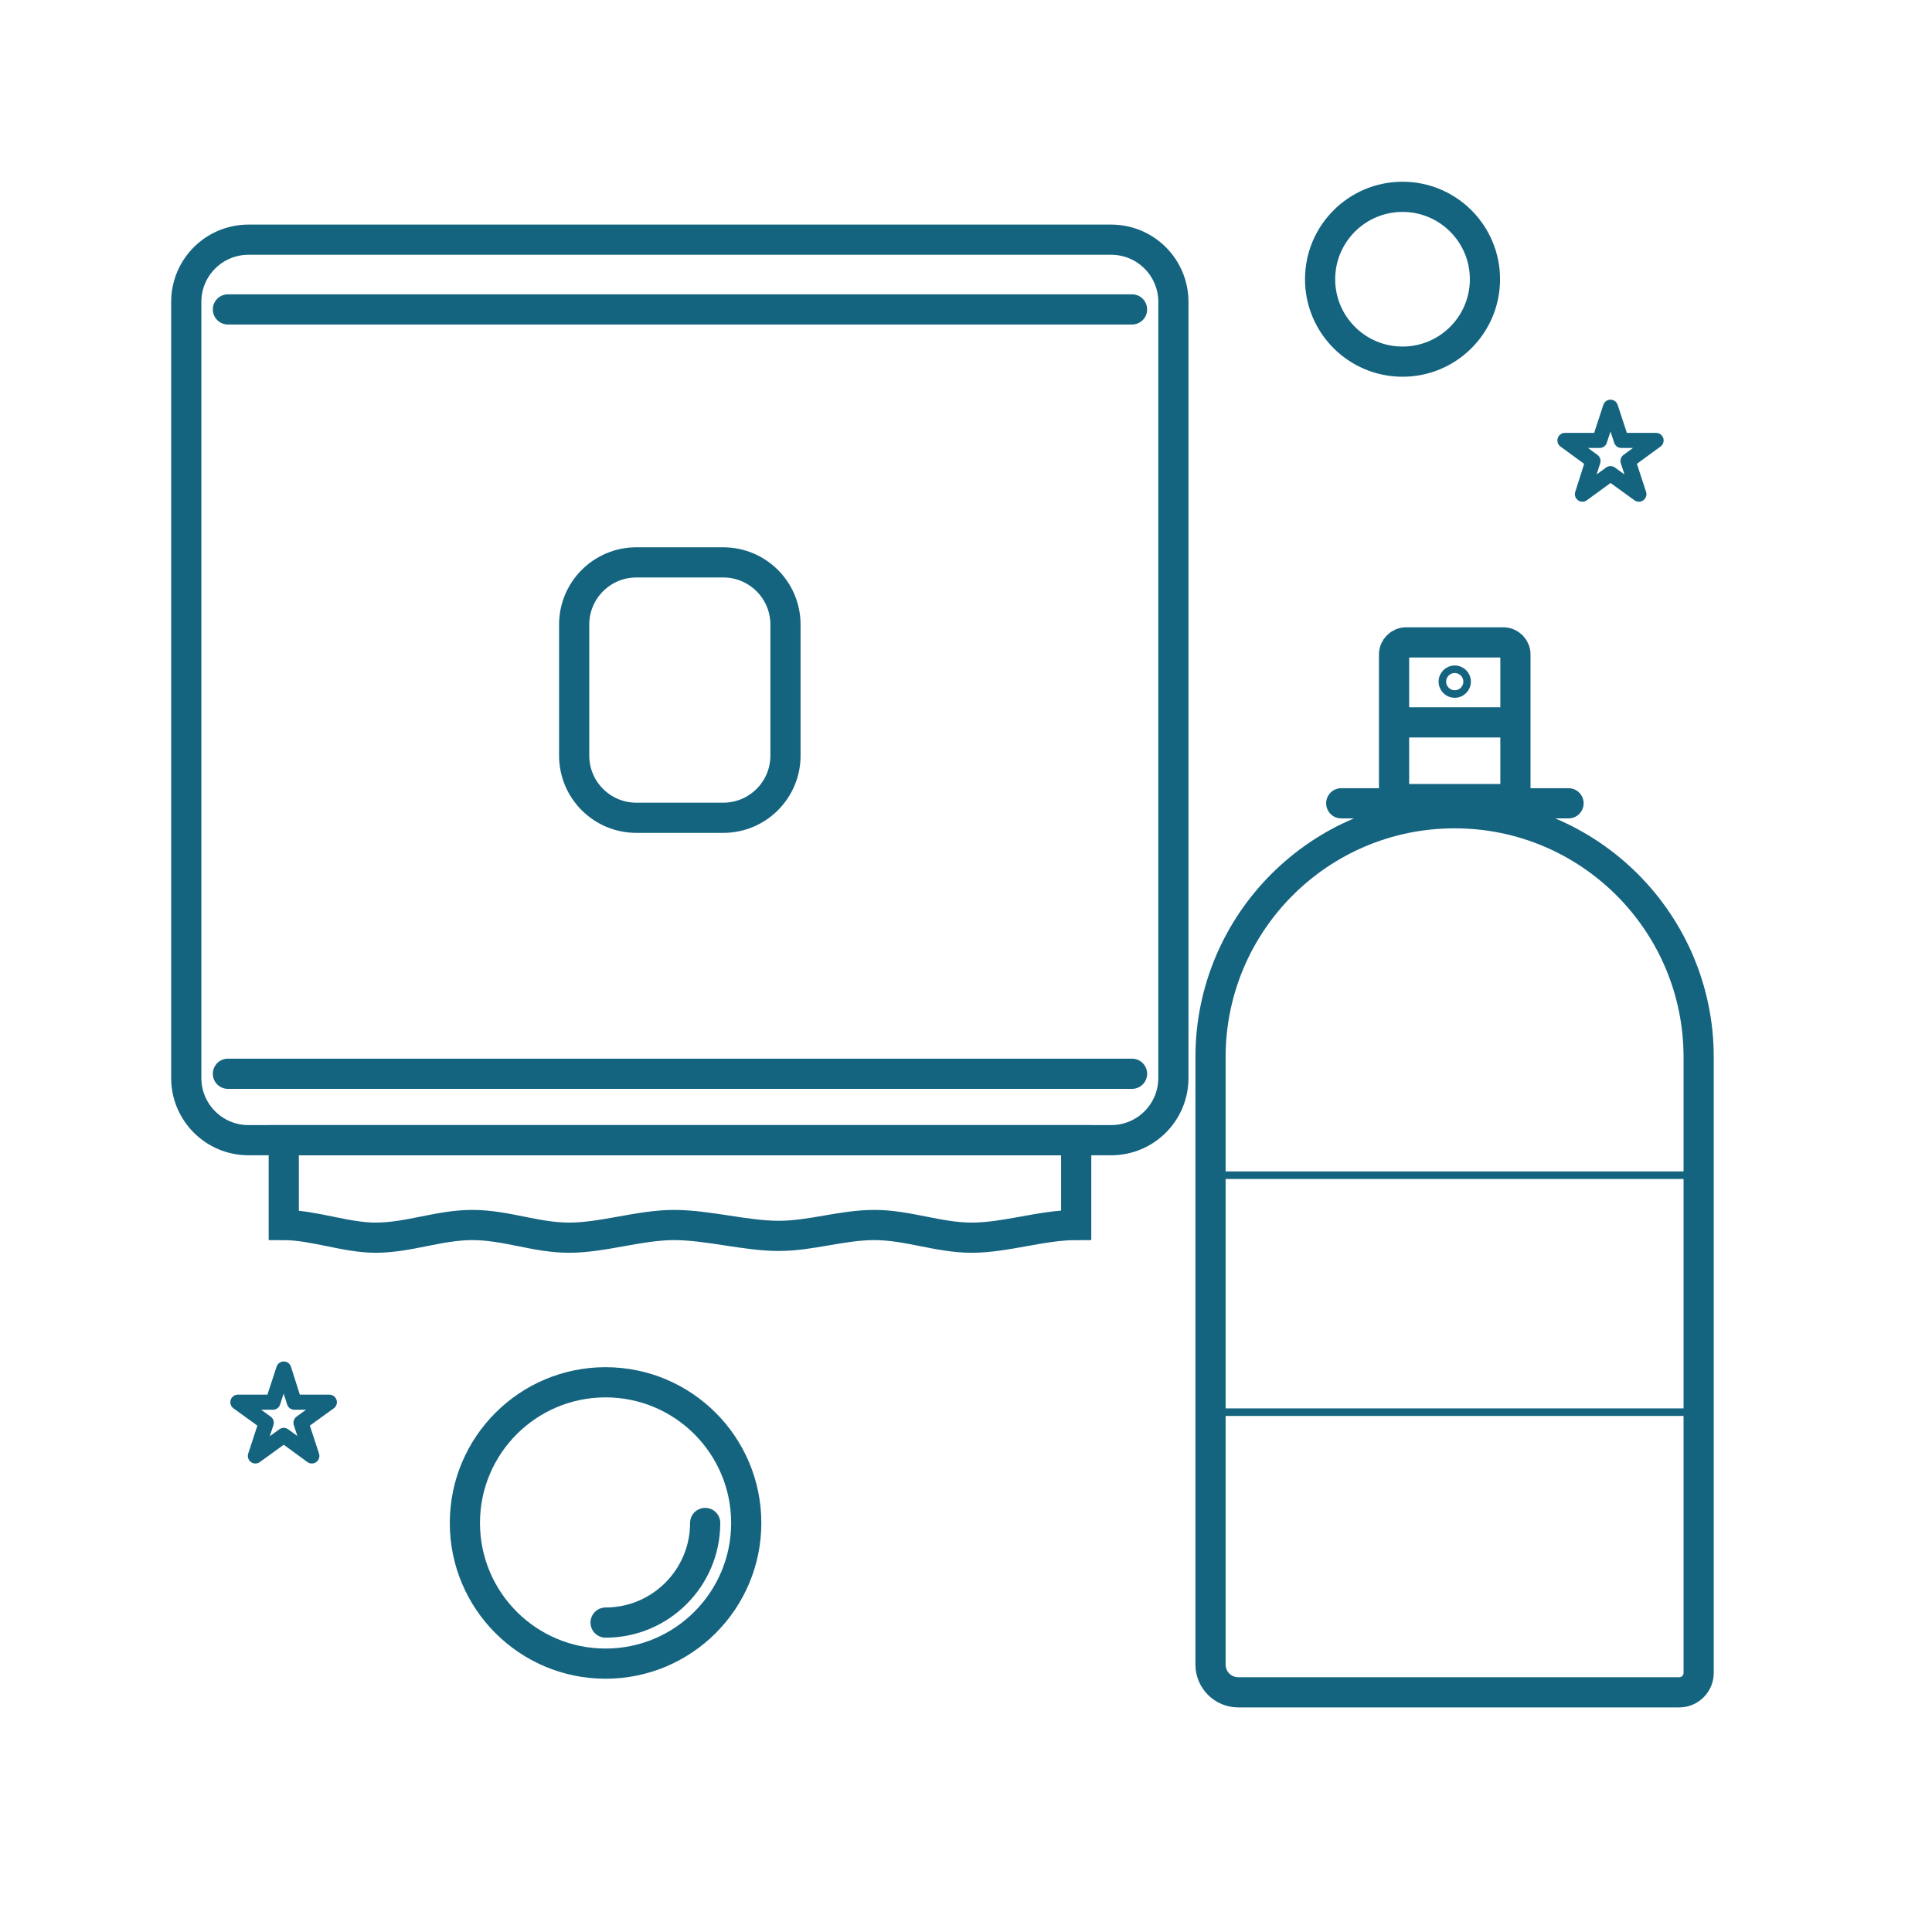 <svg width="64" height="64" viewBox="0 0 64 64" fill="none" xmlns="http://www.w3.org/2000/svg">
<g clip-path="url(#clip0_915_2714)">
<path d="M36.81 7.94H8.23C7.092 7.94 6.17 8.862 6.17 10V35.71C6.17 36.848 7.092 37.77 8.23 37.77H36.81C37.948 37.77 38.87 36.848 38.87 35.71V10C38.87 8.862 37.948 7.94 36.81 7.94Z" stroke="#146480" stroke-miterlimit="10"/>
<path d="M23.959 18.63H21.079C19.942 18.63 19.02 19.552 19.02 20.69V25.03C19.02 26.168 19.942 27.09 21.079 27.09H23.959C25.097 27.09 26.02 26.168 26.02 25.03V20.69C26.02 19.552 25.097 18.63 23.959 18.63Z" stroke="#146480" stroke-miterlimit="10"/>
<path d="M7.55 35.57H37.5" stroke="#146480" stroke-miterlimit="10" stroke-linecap="round"/>
<path d="M7.55 10.25H37.5" stroke="#146480" stroke-miterlimit="10" stroke-linecap="round"/>
<path d="M35.65 40.58C34.52 40.58 33.31 41 32.19 41C31.09 41 30.07 40.58 28.97 40.58C27.88 40.58 26.88 40.94 25.79 40.94C24.7 40.94 23.45 40.58 22.32 40.58C21.2 40.58 19.97 41 18.85 41C17.75 41 16.76 40.58 15.65 40.58C14.54 40.58 13.54 41 12.44 41C11.46 41 10.38 40.58 9.4 40.58V37.77H35.65V40.58Z" stroke="#146480" stroke-miterlimit="10"/>
<path d="M48.19 26.94C52.65 26.94 56.27 30.56 56.27 35.02V55.42C56.27 55.77 55.98 56.06 55.63 56.06H41.02C40.51 56.06 40.1 55.65 40.1 55.14V35.02C40.1 30.56 43.72 26.94 48.18 26.94H48.19Z" stroke="#146480" stroke-miterlimit="10"/>
<path d="M44.43 26.61H51.96" stroke="#146480" stroke-miterlimit="10" stroke-linecap="round"/>
<path d="M46.35 23.93H50.04" stroke="#146480" stroke-miterlimit="10"/>
<path d="M49.8 21.28H46.58C46.359 21.28 46.18 21.459 46.18 21.68V26.07C46.18 26.291 46.359 26.47 46.58 26.47H49.8C50.021 26.47 50.2 26.291 50.2 26.07V21.68C50.2 21.459 50.021 21.28 49.8 21.28Z" stroke="#146480" stroke-miterlimit="10"/>
<path d="M48.19 22.99C48.417 22.99 48.6 22.806 48.6 22.58C48.6 22.354 48.417 22.17 48.19 22.17C47.964 22.17 47.78 22.354 47.78 22.58C47.78 22.806 47.964 22.99 48.19 22.99Z" stroke="#146480" stroke-width="0.25" stroke-miterlimit="10"/>
<path d="M56.28 38.93H40.11V46.78H56.28V38.93Z" stroke="#146480" stroke-width="0.25" stroke-miterlimit="10"/>
<path d="M53.35 13.49L53.71 14.59H54.86L53.93 15.27L54.29 16.37L53.35 15.69L52.42 16.37L52.77 15.27L51.84 14.59H52.99L53.35 13.49Z" stroke="#146480" stroke-width="0.5" stroke-linecap="round" stroke-linejoin="round"/>
<path d="M9.4 45.35L9.75 46.45H10.91L9.97 47.13L10.33 48.23L9.4 47.55L8.46 48.23L8.82 47.13L7.88 46.45H9.04L9.4 45.35Z" stroke="#146480" stroke-width="0.5" stroke-linecap="round" stroke-linejoin="round"/>
<path d="M20.06 55.11C22.634 55.11 24.72 53.024 24.72 50.45C24.72 47.876 22.634 45.79 20.06 45.79C17.487 45.79 15.4 47.876 15.4 50.45C15.4 53.024 17.487 55.11 20.06 55.11Z" stroke="#146480" stroke-miterlimit="10"/>
<path d="M23.36 50.45C23.36 52.27 21.881 53.75 20.061 53.75" stroke="#146480" stroke-miterlimit="10" stroke-linecap="round"/>
<path d="M46.461 11.98C47.968 11.98 49.191 10.758 49.191 9.25C49.191 7.742 47.968 6.52 46.461 6.52C44.953 6.52 43.73 7.742 43.73 9.25C43.73 10.758 44.953 11.98 46.461 11.98Z" stroke="#146480" stroke-miterlimit="10"/>
</g>
<defs>
<clipPath id="clip0_915_2714">
<rect width="64" height="64" fill="white"/>
</clipPath>
</defs>
</svg>

